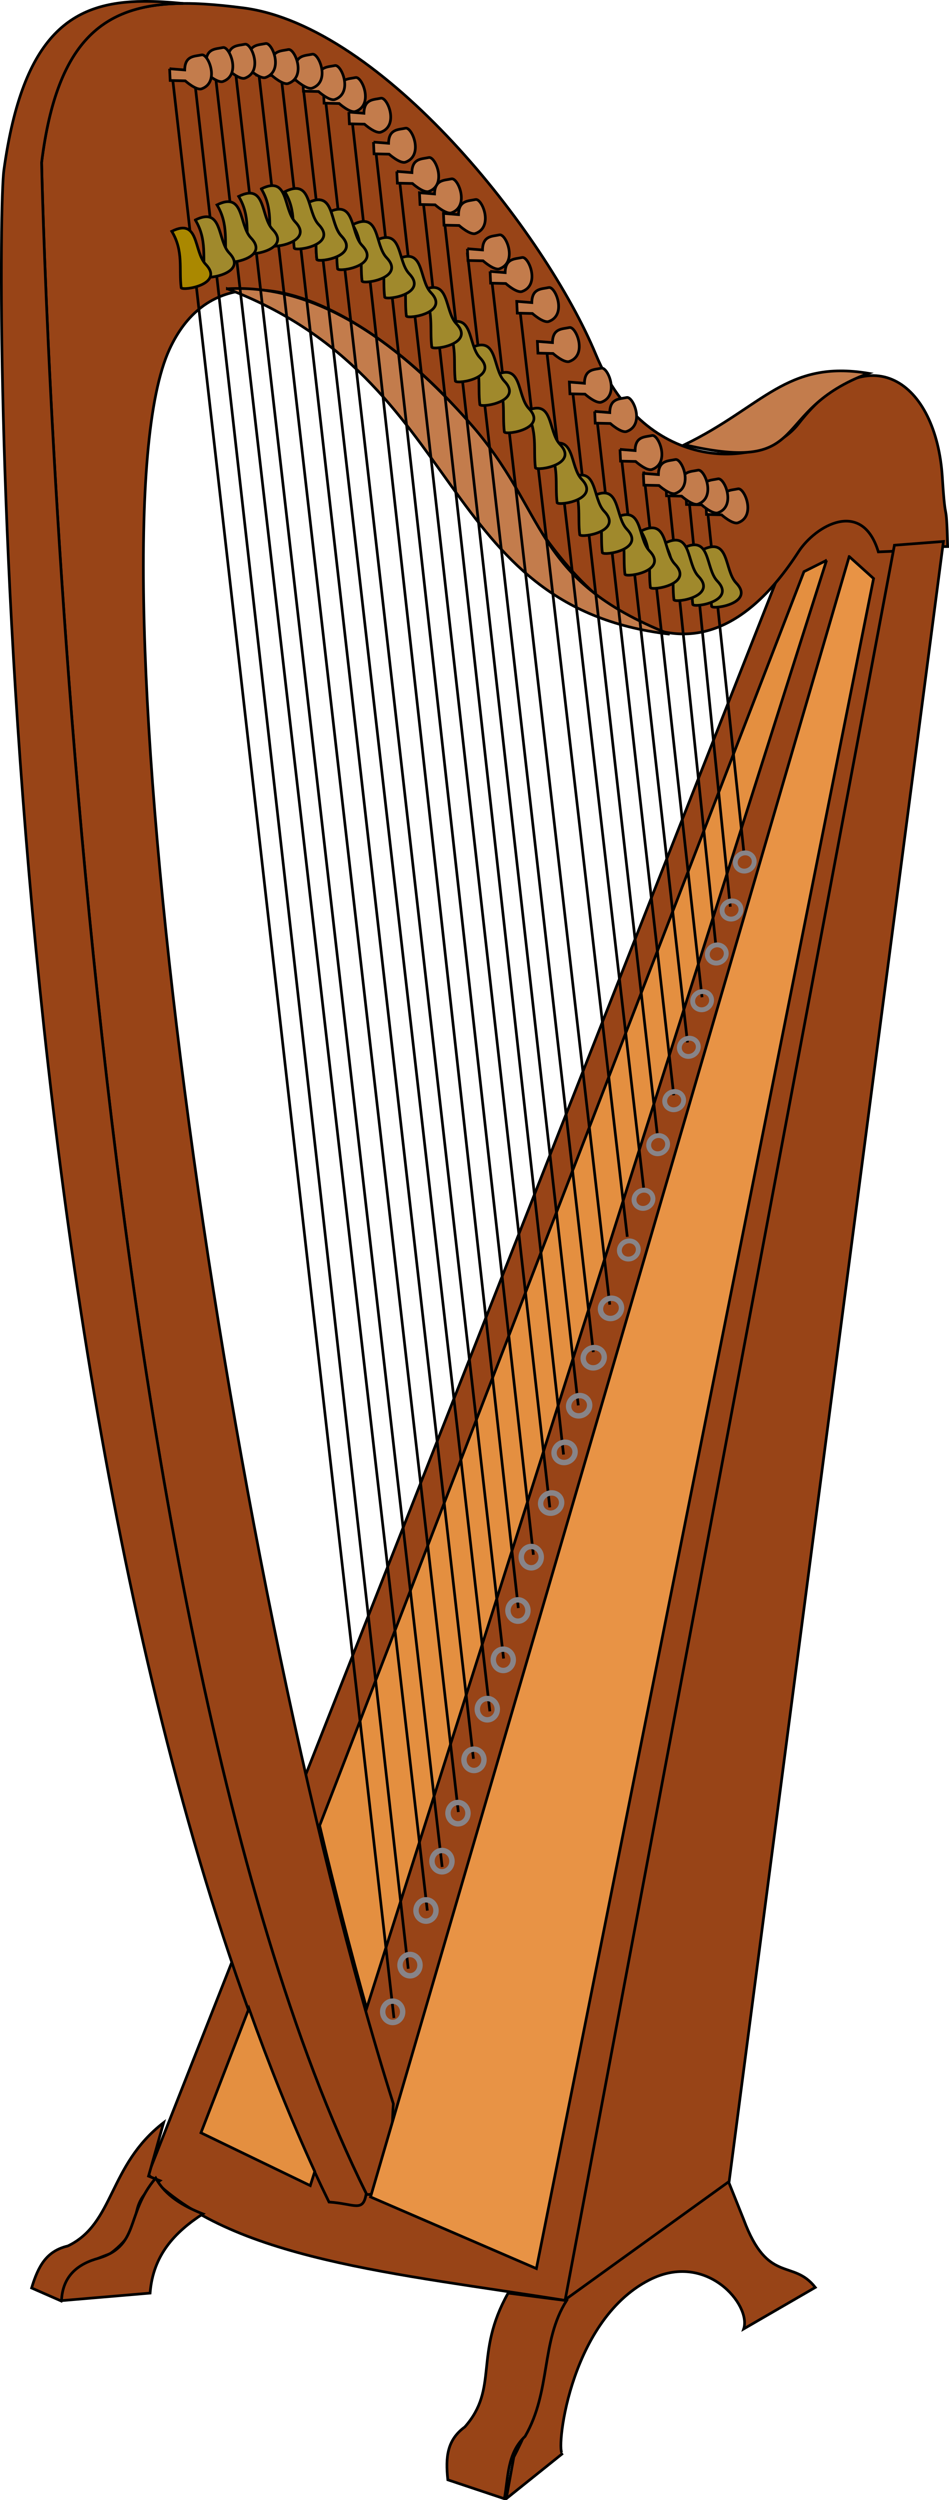 <?xml version="1.0"?>
<svg xmlns:rdf="http://www.w3.org/1999/02/22-rdf-syntax-ns#" xmlns="http://www.w3.org/2000/svg" xmlns:cc="http://creativecommons.org/ns#" xmlns:dc="http://purl.org/dc/elements/1.1/" xmlns:svg="http://www.w3.org/2000/svg" id="svg2" viewBox="0 0 351.55 925.55" version="1.0">
  <g id="layer3" transform="translate(-221.53 -93.81)">
    <path id="path3171" d="m513.77 297.06l-237.34 601.73c29.78 31.65 92.7 36.78 154.97 46.77l124.26-651.29-20.95-25.13-20.94 27.92z" fill-rule="evenodd" stroke="#000" stroke-width="1px" fill="#984417"/>
    <g id="g3178" stroke="#000" stroke-width="1px" fill="#984417" fill-rule="evenodd">
      <path id="path2571" d="m357.37 906.26c-109.42-219.77-120.44-752.26-120.44-752.26 7.15-57.909 33.71-62.595 74.79-57.254 51.61 6.714 111.81 83.204 130.55 128.33 18.51 44.6 61.78 42.69 75.03 25.67 26.27-33.77 51.07-15.5 53.31 19.74 1.27 20.14 1.41 5.85 1.97 25.67-27.36 0.28 0.3 0.99-25.67 1.98-5.99-19.86-23.34-9.7-29.61 0-39.33 60.75-81.95 18.85-106.62-25.67-25.16-45.4-101.29-103.78-126.36-49.36-31.61 68.6 18.95 446.77 82.92 649.58-0.83 10.46 0.6 34.23-9.87 33.57z"/>
      <path id="path2575" d="m274.78 94.312c-26.17 0.201-44.74 11.468-51.81 62.468-3.22 23.19-5.25 495.32 120.44 752.28 9.52 0.61 12.66 4.04 13.78-3.18-109.25-220-120.25-751.88-120.25-751.88 5.75-46.62 24.1-58.737 52.47-58.906-5.1-0.502-9.99-0.817-14.63-0.782z"/>
    </g>
    <path id="path2585" d="m305.75 200.73c44.44 16.87 63.76 46.3 82.8 72.78 19.03 26.49 37.78 50.02 81.04 55.08-51.47-20.37-44.61-45.1-74.37-78.56-24.51-27.56-55.1-51.31-89.47-49.3z" fill-rule="evenodd" stroke="#000" stroke-width="1px" fill="#c37c4c"/>
    <path id="path2587" d="m475.09 258.46c29.2-14.15 37.68-31.51 68.17-26.44-37.49 13.92-20.13 37.6-68.17 26.44z" fill-rule="evenodd" stroke="#000" stroke-width="1px" fill="#c37c4c"/>
    <path id="path2589" d="m536.11 299.85l-177.31 607.32 61.43 26.52 124.91-625.7-9.03-8.14z" fill-rule="evenodd" stroke="#000" stroke-width="1px" fill="#e89345"/>
    <path id="path3173" d="m552.86 295.66l-122.04 650.02 60.61-42.7 79.58-608.71-18.15 1.39z" fill-rule="evenodd" stroke="#000" stroke-width="1px" fill="#984417"/>
    <path id="path3194" d="m527.72 301.26l-8.37 4.19-179.41 464.22c5.59 23.63 11.43 46.33 17.41 67.69l170.37-536.1zm-213.97 536.13l-17.78 46.03 40.5 19.56 1.66-5.22c-8.77-19.14-16.88-39.36-24.38-60.37z" fill-rule="evenodd" stroke="#000" stroke-width="1px" fill="#e48f40"/>
    <path id="path3201" stroke="#000" stroke-width="1px" fill="none" d="m285.51 123.24l81.96 717.69"/>
    <path id="path3203" stroke="#000" stroke-width="1px" fill="none" d="m293.19 119.75l79.57 702.95"/>
    <path id="path3205" stroke="#000" stroke-width="1px" fill="none" d="m300.86 117.66l78.97 683.52"/>
    <path id="path3207" stroke="#000" stroke-width="1px" fill="none" d="m308.54 118.36l76.79 666.65"/>
    <g id="g3231" stroke="#000" stroke-width="1px" fill="none">
      <path id="path3217" d="m317.33 120.37l73.99 644.31"/>
      <path id="path3219" d="m325.71 122.29l71.2 622.67"/>
      <path id="path3221" d="m333.88 126.36l69.11 601.03"/>
      <path id="path3223" d="m342.05 130.22l66.03 577.62"/>
    </g>
    <g id="g3237" stroke="#000" stroke-width="1px" fill="none" transform="translate(22.212 -75.521)">
      <path id="path3239" d="m329.58 212.27l61.74 552.41"/>
      <path id="path3241" d="m338.37 223.85l58.54 521.11"/>
      <path id="path3243" d="m347.16 234.61l55.83 492.78"/>
      <path id="path3245" d="m355.94 242.56l52.14 465.28"/>
    </g>
    <path id="path3249" stroke="#000" stroke-width="1px" fill="none" d="m386.35 177.22l49.4 436.91"/>
    <path id="path3251" stroke="#000" stroke-width="1px" fill="none" d="m394.64 187.32l46.69 407.09"/>
    <path id="path3253" stroke="#000" stroke-width="1px" fill="none" d="m403.43 195.12l43.98 381.72"/>
    <path id="path3255" stroke="#000" stroke-width="1px" fill="none" d="m413.9 206.54l40 345.17"/>
    <path id="path3261" stroke="#000" stroke-width="1px" fill="none" d="m423.65 220.21l36.3 313.31"/>
    <path id="path3263" stroke="#000" stroke-width="1px" fill="none" d="m433.42 236.52l31.63 277.46"/>
    <path id="path3265" stroke="#000" stroke-width="1px" fill="none" d="m442.5 247.43l28.62 251.89"/>
    <path id="path3267" stroke="#000" stroke-width="1px" fill="none" d="m451.57 261.65l24.64 218.12"/>
    <path id="path3269" stroke="#000" stroke-width="1px" fill="none" d="m459.95 268.38l21.64 194.64"/>
    <path id="path3271" stroke="#000" stroke-width="1px" fill="none" d="m469.02 274.91l17.66 168.56"/>
    <path id="path3273" stroke="#000" stroke-width="1px" fill="none" d="m476.7 278.15l15.36 151.36"/>
    <path id="path3275" stroke="#000" stroke-width="1px" fill="none" d="m483.68 283.29l13.48 126.68"/>
    <path id="path3281" d="m431.4 944.86c-13.68 26.41-3.21 26.79-19.54 58.64l-2.8 15.4 20.95-16.8c-2.77 1.5 1.54-48.67 32.11-64.22 21.12-10.75 37.84 9.32 34.9 18.15l26.53-15.36c-8.33-10.71-17.55-0.96-26.53-25.13l-5.59-13.96-60.03 43.28z" fill-rule="evenodd" stroke="#000" stroke-width="1px" fill="#984417"/>
    <path id="path3284" d="m408.37 1018.9l-20.95-7c-0.92-8.5-0.23-14.8 6.29-19.57 12.74-14.37 3.27-26.92 16.05-49.56l21.64 2.79c-9.62 15.22-5.63 33.39-15.36 50.26-6.7 6.28-6.16 14.98-7.67 23.08z" fill-rule="evenodd" stroke="#000" stroke-width="1px" fill="#984417"/>
    <path id="path3286" d="m244.23 945.7l-10.99-4.82c2.46-8.17 5.54-13.7 13.41-15.55 17.33-8.27 14.9-29.8 35.49-45.67l-5.59 19.81 4.19 1.66c-14.79 10.27-2.85 15.3-18.37 27.04-8.63 3.19-13.62 5.14-18.14 17.53z" fill-rule="evenodd" stroke="#000" stroke-width="1px" fill="#984417"/>
    <path id="path3288" d="m244.32 945.56l32.81-2.79c1.08-14.12 9.21-22.6 19.55-29.32-7.34-2.91-13.82-6.66-17.46-13.26-11.59 13.55-5.44 25.55-22.33 30.01-7.79 2.42-12.23 7.35-12.57 15.36z" fill-rule="evenodd" stroke="#000" stroke-width="1px" fill="#984417"/>
    <path id="path3310" d="m359.89 146.41l0.2 4.35 5.58 0.13s4.11 3.66 6.08 2.95c6.84-2.46 2.42-13.1 0-12.57-2.68 0.6-6.19 0.22-6.28 5.59l-5.58-0.45z" fill-rule="evenodd" stroke="#000" stroke-width="1px" fill="#c37c4c"/>
    <path id="path3312" d="m420.6 220.2l0.2 4.35 5.59 0.13s4.11 3.66 6.08 2.95c6.83-2.45 2.42-13.1 0-12.56-2.69 0.6-6.2 0.21-6.29 5.58l-5.58-0.45z" fill-rule="evenodd" stroke="#000" stroke-width="1px" fill="#c37c4c"/>
    <path id="path3314" d="m483.04 279.93l0.2 4.35 5.59 0.13s4.11 3.66 6.08 2.95c6.83-2.46 2.42-13.1 0-12.57-2.69 0.6-6.2 0.22-6.29 5.59l-5.58-0.45z" fill-rule="evenodd" stroke="#000" stroke-width="1px" fill="#c37c4c"/>
    <path id="path3316" d="m475.64 276.23l0.2 4.35 5.58 0.12s4.11 3.67 6.08 2.96c6.84-2.46 2.42-13.11 0-12.57-2.68 0.6-6.19 0.22-6.28 5.59l-5.58-0.45z" fill-rule="evenodd" stroke="#000" stroke-width="1px" fill="#c37c4c"/>
    <path id="path3318" d="m468.23 273.02l0.21 4.35 5.58 0.12s4.11 3.67 6.08 2.96c6.83-2.46 2.42-13.1 0-12.57-2.69 0.6-6.19 0.22-6.28 5.59l-5.59-0.45z" fill-rule="evenodd" stroke="#000" stroke-width="1px" fill="#c37c4c"/>
    <path id="path3320" d="m459.84 269.07l0.21 4.35 5.58 0.13s4.11 3.66 6.08 2.95c6.83-2.46 2.42-13.1 0-12.56-2.69 0.59-6.2 0.21-6.28 5.58l-5.59-0.45z" fill-rule="evenodd" stroke="#000" stroke-width="1px" fill="#c37c4c"/>
    <path id="path3322" d="m451.2 260.18l0.21 4.35 5.58 0.13s4.11 3.66 6.08 2.96c6.83-2.46 2.42-13.11 0-12.57-2.69 0.6-6.19 0.21-6.28 5.58l-5.59-0.45z" fill-rule="evenodd" stroke="#000" stroke-width="1px" fill="#c37c4c"/>
    <path id="path3324" d="m441.82 246.12l0.21 4.35 5.58 0.12s4.11 3.67 6.08 2.96c6.84-2.46 2.42-13.11 0-12.57-2.68 0.6-6.19 0.22-6.28 5.59l-5.59-0.45z" fill-rule="evenodd" stroke="#000" stroke-width="1px" fill="#c37c4c"/>
    <path id="path3326" d="m432.45 235.26l0.2 4.35 5.58 0.12s4.11 3.67 6.08 2.96c6.84-2.46 2.42-13.1 0-12.57-2.68 0.6-6.19 0.22-6.28 5.59l-5.58-0.45z" fill-rule="evenodd" stroke="#000" stroke-width="1px" fill="#c37c4c"/>
    <path id="path3328" d="m412.95 205.39l0.2 4.35 5.59 0.13s4.1 3.66 6.08 2.96c6.83-2.46 2.42-13.11 0-12.57-2.69 0.6-6.2 0.21-6.29 5.58l-5.58-0.45z" fill-rule="evenodd" stroke="#000" stroke-width="1px" fill="#c37c4c"/>
    <path id="path3330" d="m403.08 194.29l0.2 4.35 5.59 0.13s4.1 3.66 6.07 2.95c6.84-2.46 2.42-13.1 0-12.57-2.68 0.6-6.19 0.22-6.28 5.59l-5.58-0.45z" fill-rule="evenodd" stroke="#000" stroke-width="1px" fill="#c37c4c"/>
    <path id="path3332" d="m394.68 185.9l0.21 4.35 5.58 0.12s4.11 3.67 6.08 2.96c6.84-2.46 2.42-13.1 0-12.57-2.68 0.6-6.19 0.22-6.28 5.59l-5.59-0.45z" fill-rule="evenodd" stroke="#000" stroke-width="1px" fill="#c37c4c"/>
    <path id="path3334" d="m385.8 172.82l0.2 4.35 5.59 0.12s4.11 3.67 6.08 2.96c6.83-2.46 2.42-13.11 0-12.57-2.69 0.6-6.2 0.22-6.29 5.59l-5.58-0.45z" fill-rule="evenodd" stroke="#000" stroke-width="1px" fill="#c37c4c"/>
    <path id="path3336" d="m376.92 165.16l0.2 4.36 5.58 0.12s4.11 3.66 6.08 2.96c6.84-2.46 2.42-13.11 0-12.57-2.68 0.6-6.19 0.22-6.28 5.59l-5.58-0.46z" fill-rule="evenodd" stroke="#000" stroke-width="1px" fill="#c37c4c"/>
    <path id="path3338" d="m368.52 157.27l0.21 4.35 5.58 0.12s4.11 3.67 6.08 2.96c6.84-2.46 2.42-13.1 0-12.57-2.69 0.6-6.19 0.22-6.28 5.59l-5.59-0.45z" fill-rule="evenodd" stroke="#000" stroke-width="1px" fill="#c37c4c"/>
    <path id="path3340" d="m350.75 135.3l0.21 4.35 5.58 0.13s4.11 3.66 6.08 2.95c6.84-2.45 2.42-13.1 0-12.56-2.68 0.6-6.19 0.21-6.28 5.58l-5.59-0.45z" fill-rule="evenodd" stroke="#000" stroke-width="1px" fill="#c37c4c"/>
    <path id="path3342" d="m341.38 127.65l0.2 4.35 5.58 0.13s4.11 3.66 6.08 2.95c6.84-2.45 2.42-13.1 0-12.56-2.68 0.59-6.19 0.21-6.28 5.58l-5.58-0.45z" fill-rule="evenodd" stroke="#000" stroke-width="1px" fill="#c37c4c"/>
    <path id="path3346" d="m333.72 123.21l0.21 4.35 5.58 0.13s4.11 3.66 6.08 2.95c6.84-2.45 2.42-13.1 0-12.56-2.68 0.59-6.19 0.21-6.28 5.58l-5.59-0.45z" fill-rule="evenodd" stroke="#000" stroke-width="1px" fill="#c37c4c"/>
    <path id="path3348" d="m325.33 119.01l0.21 4.35 5.58 0.13s4.11 3.66 6.08 2.95c6.84-2.45 2.42-13.1 0-12.56-2.69 0.6-6.19 0.21-6.28 5.58l-5.59-0.45z" fill-rule="evenodd" stroke="#000" stroke-width="1px" fill="#c37c4c"/>
    <path id="path3350" d="m316.45 117.29l0.2 4.35 5.59 0.12s4.11 3.67 6.08 2.96c6.83-2.46 2.42-13.11 0-12.57-2.69 0.6-6.2 0.22-6.29 5.59l-5.58-0.45z" fill-rule="evenodd" stroke="#000" stroke-width="1px" fill="#c37c4c"/>
    <path id="path3352" d="m308.06 115.06l0.2 4.35 5.59 0.13s4.1 3.66 6.07 2.96c6.84-2.46 2.43-13.11 0-12.57-2.68 0.6-6.19 0.21-6.28 5.59l-5.58-0.46z" fill-rule="evenodd" stroke="#000" stroke-width="1px" fill="#c37c4c"/>
    <path id="path3354" d="m300.41 115.31l0.2 4.35 5.59 0.13s4.1 3.66 6.07 2.95c6.84-2.45 2.42-13.1 0-12.56-2.68 0.59-6.19 0.21-6.28 5.58l-5.58-0.45z" fill-rule="evenodd" stroke="#000" stroke-width="1px" fill="#c37c4c"/>
    <path id="path3356" d="m292.26 116.55l0.21 4.35 5.58 0.12s4.11 3.66 6.08 2.96c6.83-2.46 2.42-13.11 0-12.57-2.69 0.6-6.19 0.22-6.28 5.59l-5.59-0.45z" fill-rule="evenodd" stroke="#000" stroke-width="1px" fill="#c37c4c"/>
    <path id="path3290" d="m284.36 119.26l0.21 4.35 5.58 0.13s4.11 3.66 6.08 2.95c6.84-2.45 2.42-13.1 0-12.56-2.68 0.59-6.19 0.21-6.28 5.58l-5.59-0.45z" fill-rule="evenodd" stroke="#000" stroke-width="1px" fill="#c37c4c"/>
    <path id="path3364" d="m481.66 297.41c4.44 7.33 2.61 13.96 3.49 20.94 0.99 1.18 16.17-1.34 9.08-8.72-4.53-4.71-2.29-17.33-12.57-12.22z" fill-rule="evenodd" stroke="#000" stroke-width="1px" fill="#a0892c"/>
    <path id="path3366" d="m474.68 296.71c4.44 7.33 2.6 13.96 3.49 20.94 0.99 1.19 16.17-1.34 9.08-8.72-4.53-4.71-2.29-17.33-12.57-12.22z" fill-rule="evenodd" stroke="#000" stroke-width="1px" fill="#a0892c"/>
    <path id="path3368" d="m467.7 294.97c4.44 7.33 2.6 13.96 3.49 20.94 0.99 1.18 16.17-1.35 9.08-8.73-4.53-4.71-2.3-17.32-12.57-12.21z" fill-rule="evenodd" stroke="#000" stroke-width="1px" fill="#a0892c"/>
    <path id="path3370" d="m458.97 290.43c4.45 7.33 2.61 13.96 3.5 20.94 0.98 1.18 16.17-1.34 9.07-8.72-4.53-4.72-2.29-17.33-12.57-12.22z" fill-rule="evenodd" stroke="#000" stroke-width="1px" fill="#a0892c"/>
    <path id="path3372" d="m449.55 285.54c4.44 7.33 2.6 13.96 3.49 20.94 0.99 1.19 16.17-1.34 9.08-8.72-4.53-4.71-2.29-17.33-12.57-12.22z" fill-rule="evenodd" stroke="#000" stroke-width="1px" fill="#a0892c"/>
    <path id="path3374" d="m441.17 277.52c4.45 7.32 2.61 13.96 3.49 20.94 0.99 1.18 16.18-1.35 9.08-8.73-4.53-4.71-2.29-17.33-12.57-12.21z" fill-rule="evenodd" stroke="#000" stroke-width="1px" fill="#a0892c"/>
    <path id="path3362" d="m432.8 270.88c4.44 7.33 2.6 13.96 3.49 20.95 0.98 1.18 16.17-1.35 9.07-8.73-4.53-4.71-2.29-17.33-12.56-12.22z" fill-rule="evenodd" stroke="#000" stroke-width="1px" fill="#a0892c"/>
    <path id="path3376" d="m424.42 259.02c4.44 7.33 2.6 13.96 3.49 20.94 0.99 1.18 16.17-1.35 9.08-8.73-4.53-4.71-2.3-17.32-12.57-12.21z" fill-rule="evenodd" stroke="#000" stroke-width="1px" fill="#a0892c"/>
    <path id="path3378" d="m416.39 246.1c4.45 7.33 2.61 13.96 3.49 20.94 0.99 1.19 16.17-1.34 9.08-8.72-4.53-4.71-2.29-17.33-12.57-12.22z" fill-rule="evenodd" stroke="#000" stroke-width="1px" fill="#a0892c"/>
    <path id="path3380" d="m404.88 232.84c4.44 7.33 2.6 13.96 3.49 20.94 0.98 1.18 16.17-1.34 9.07-8.72-4.53-4.72-2.29-17.33-12.56-12.22z" fill-rule="evenodd" stroke="#000" stroke-width="1px" fill="#a0892c"/>
    <path id="path3382" d="m395.8 222.72c4.44 7.33 2.6 13.96 3.49 20.94 0.99 1.18 16.17-1.35 9.08-8.73-4.53-4.71-2.3-17.32-12.57-12.21z" fill-rule="evenodd" stroke="#000" stroke-width="1px" fill="#a0892c"/>
    <path id="path3384" d="m386.73 213.99c4.44 7.33 2.6 13.96 3.49 20.94 0.98 1.19 16.17-1.34 9.07-8.72-4.53-4.71-2.29-17.33-12.56-12.22z" fill-rule="evenodd" stroke="#000" stroke-width="1px" fill="#a0892c"/>
    <path id="path3360" d="m378 201.43c4.44 7.33 2.6 13.96 3.49 20.94 0.99 1.18 16.17-1.35 9.07-8.73-4.52-4.71-2.29-17.32-12.56-12.21z" fill-rule="evenodd" stroke="#000" stroke-width="1px" fill="#a0892c"/>
    <path id="path3386" d="m368.58 189.91c4.44 7.33 2.6 13.96 3.49 20.94 0.98 1.18 16.17-1.34 9.07-8.73-4.53-4.71-2.29-17.32-12.56-12.21z" fill-rule="evenodd" stroke="#000" stroke-width="1px" fill="#a0892c"/>
    <path id="path3388" d="m360.55 182.93c4.44 7.33 2.6 13.96 3.49 20.94 0.98 1.18 16.17-1.34 9.07-8.73-4.53-4.71-2.29-17.32-12.56-12.21z" fill-rule="evenodd" stroke="#000" stroke-width="1px" fill="#a0892c"/>
    <path id="path3390" d="m352.17 176.99c4.44 7.33 2.61 13.97 3.49 20.95 0.99 1.18 16.17-1.35 9.08-8.73-4.53-4.71-2.29-17.33-12.57-12.22z" fill-rule="evenodd" stroke="#000" stroke-width="1px" fill="#a0892c"/>
    <path id="path3392" d="m343.1 172.46c4.44 7.33 2.6 13.96 3.49 20.94 0.98 1.18 16.17-1.35 9.07-8.73-4.53-4.71-2.29-17.32-12.56-12.21z" fill-rule="evenodd" stroke="#000" stroke-width="1px" fill="#a0892c"/>
    <path id="path3394" d="m335.42 168.97c4.44 7.33 2.6 13.96 3.49 20.94 0.98 1.18 16.17-1.35 9.07-8.73-4.53-4.71-2.29-17.32-12.56-12.21z" fill-rule="evenodd" stroke="#000" stroke-width="1px" fill="#a0892c"/>
    <path id="path3396" d="m335.42 168.97c4.44 7.33 2.6 13.96 3.49 20.94 0.98 1.18 16.17-1.35 9.07-8.73-4.53-4.71-2.29-17.32-12.56-12.21z" fill-rule="evenodd" stroke="#000" stroke-width="1px" fill="#a0892c"/>
    <path id="path3398" d="m327.04 164.78c4.44 7.33 2.6 13.96 3.49 20.94 0.99 1.18 16.17-1.34 9.08-8.73-4.53-4.71-2.29-17.32-12.57-12.21z" fill-rule="evenodd" stroke="#000" stroke-width="1px" fill="#a0892c"/>
    <path id="path3400" d="m318.32 163.73c4.44 7.33 2.6 13.96 3.49 20.94 0.98 1.19 16.17-1.34 9.07-8.72-4.53-4.71-2.29-17.33-12.56-12.22z" fill-rule="evenodd" stroke="#000" stroke-width="1px" fill="#a0892c"/>
    <path id="path3402" d="m309.94 166.52c4.44 7.33 2.6 13.96 3.49 20.95 0.98 1.18 16.17-1.35 9.07-8.73-4.52-4.71-2.29-17.33-12.56-12.22z" fill-rule="evenodd" stroke="#000" stroke-width="1px" fill="#a0892c"/>
    <path id="path3404" d="m301.91 169.66c4.44 7.33 2.6 13.97 3.49 20.95 0.99 1.18 16.17-1.35 9.08-8.73-4.53-4.71-2.29-17.33-12.57-12.22z" fill-rule="evenodd" stroke="#000" stroke-width="1px" fill="#a0892c"/>
    <path id="path3408" d="m293.88 175.25c4.45 7.33 2.61 13.96 3.49 20.94 0.99 1.18 16.17-1.34 9.08-8.72-4.53-4.72-2.29-17.33-12.57-12.22z" fill-rule="evenodd" stroke="#000" stroke-width="1px" fill="#a0892c"/>
    <path id="path3358" d="m285.16 179.44c4.44 7.33 2.6 13.96 3.49 20.94 0.98 1.18 16.17-1.35 9.07-8.73-4.53-4.71-2.29-17.32-12.56-12.21z" fill-rule="evenodd" stroke="#000" stroke-width="1px" fill="#a80"/>
    <path id="path3410" d="m370.7 838.14a3.702 3.949 0 1 1 -7.41 0 3.702 3.949 0 1 1 7.41 0z" transform="translate(0 .494)" stroke="#888488" stroke-width="2" fill="none"/>
    <path id="path3412" d="m370.7 838.14a3.702 3.949 0 1 1 -7.41 0 3.702 3.949 0 1 1 7.41 0z" transform="translate(6.417 -16.783)" stroke="#888488" stroke-width="2" fill="none"/>
    <path id="path3414" d="m370.7 838.14a3.702 3.949 0 1 1 -7.41 0 3.702 3.949 0 1 1 7.41 0z" transform="translate(12.34 -37.02)" stroke="#888488" stroke-width="2" fill="none"/>
    <path id="path3416" d="m370.7 838.14a3.702 3.949 0 1 1 -7.41 0 3.702 3.949 0 1 1 7.41 0z" transform="translate(18.263 -55.284)" stroke="#888488" stroke-width="2" fill="none"/>
    <path id="path3418" d="m370.7 838.14a3.702 3.949 0 1 1 -7.41 0 3.702 3.949 0 1 1 7.41 0z" transform="translate(24.187 -73.053)" stroke="#888488" stroke-width="2" fill="none"/>
    <path id="path3420" d="m370.7 838.14a3.702 3.949 0 1 1 -7.41 0 3.702 3.949 0 1 1 7.41 0z" transform="translate(30.11 -92.797)" stroke="#888488" stroke-width="2" fill="none"/>
    <path id="path3422" d="m370.7 838.14a3.702 3.949 0 1 1 -7.41 0 3.702 3.949 0 1 1 7.41 0z" transform="translate(35.046 -111.55)" stroke="#888488" stroke-width="2" fill="none"/>
    <path id="path3424" d="m370.7 838.14a3.702 3.949 0 1 1 -7.41 0 3.702 3.949 0 1 1 7.41 0z" transform="translate(40.969 -129.82)" stroke="#888488" stroke-width="2" fill="none"/>
    <path id="path3426" d="m370.7 838.14a3.702 3.949 0 1 1 -7.41 0 3.702 3.949 0 1 1 7.41 0z" transform="translate(46.399 -148.08)" stroke="#888488" stroke-width="2" fill="none"/>
    <path id="path3428" d="m370.7 838.14a3.702 3.949 0 1 1 -7.41 0 3.702 3.949 0 1 1 7.41 0z" transform="translate(51.335 -167.83)" stroke="#888488" stroke-width="2" fill="none"/>
    <path id="path3430" d="m370.7 838.14a3.702 3.949 0 1 1 -7.41 0 3.702 3.949 0 1 1 7.41 0z" transform="matrix(.467 .884 -.884 .467 995.22 -65.559)" stroke="#888488" stroke-width="2" fill="none"/>
    <path id="path3432" d="m370.7 838.14a3.702 3.949 0 1 1 -7.41 0 3.702 3.949 0 1 1 7.41 0z" transform="matrix(.467 .884 -.884 .467 1000.2 -84.316)" stroke="#888488" stroke-width="2" fill="none"/>
    <path id="path3434" d="m370.7 838.14a3.702 3.949 0 1 1 -7.41 0 3.702 3.949 0 1 1 7.41 0z" transform="matrix(.467 .884 -.884 .467 1005.6 -101.59)" stroke="#888488" stroke-width="2" fill="none"/>
    <path id="path3436" d="m370.7 838.14a3.702 3.949 0 1 1 -7.41 0 3.702 3.949 0 1 1 7.41 0z" transform="matrix(.467 .884 -.884 .467 1011 -119.36)" stroke="#888488" stroke-width="2" fill="none"/>
    <path id="path3438" d="m370.7 838.14a3.702 3.949 0 1 1 -7.41 0 3.702 3.949 0 1 1 7.41 0z" transform="matrix(.467 .884 -.884 .467 1017.4 -137.63)" stroke="#888488" stroke-width="2" fill="none"/>
    <path id="path3440" d="m370.7 838.14a3.702 3.949 0 1 1 -7.41 0 3.702 3.949 0 1 1 7.41 0z" transform="matrix(.42 .792 -.795 .419 966.66 -85.258)" stroke="#888488" stroke-width="2" fill="none"/>
    <path id="path3442" d="m370.7 838.14a3.702 3.949 0 1 1 -7.41 0 3.702 3.949 0 1 1 7.41 0z" transform="matrix(.42 .792 -.795 .419 972.09 -104.02)" stroke="#888488" stroke-width="2" fill="none"/>
    <path id="path3444" d="m370.7 838.14a3.702 3.949 0 1 1 -7.41 0 3.702 3.949 0 1 1 7.41 0z" transform="matrix(.42 .792 -.795 .419 977.52 -124.25)" stroke="#888488" stroke-width="2" fill="none"/>
    <path id="path3446" d="m370.7 838.14a3.702 3.949 0 1 1 -7.41 0 3.702 3.949 0 1 1 7.41 0z" transform="matrix(.42 .792 -.795 .419 983.45 -140.54)" stroke="#888488" stroke-width="2" fill="none"/>
    <path id="path3448" d="m370.7 838.14a3.702 3.949 0 1 1 -7.41 0 3.702 3.949 0 1 1 7.41 0z" transform="matrix(.42 .792 -.795 .419 988.88 -160.29)" stroke="#888488" stroke-width="2" fill="none"/>
    <path id="path3450" d="m370.7 838.14a3.702 3.949 0 1 1 -7.41 0 3.702 3.949 0 1 1 7.41 0z" transform="matrix(.42 .792 -.795 .419 993.81 -177.56)" stroke="#888488" stroke-width="2" fill="none"/>
    <path id="path3452" d="m370.7 838.14a3.702 3.949 0 1 1 -7.41 0 3.702 3.949 0 1 1 7.41 0z" transform="matrix(.42 .792 -.795 .419 999.24 -194.84)" stroke="#888488" stroke-width="2" fill="none"/>
    <path id="path3454" d="m370.7 838.14a3.702 3.949 0 1 1 -7.41 0 3.702 3.949 0 1 1 7.41 0z" transform="matrix(.42 .792 -.795 .419 1004.7 -211.13)" stroke="#888488" stroke-width="2" fill="none"/>
    <path id="path3456" d="m370.7 838.14a3.702 3.949 0 1 1 -7.41 0 3.702 3.949 0 1 1 7.41 0z" transform="matrix(.42 .792 -.795 .419 1009.6 -228.9)" stroke="#888488" stroke-width="2" fill="none"/>
  </g>
</svg>
